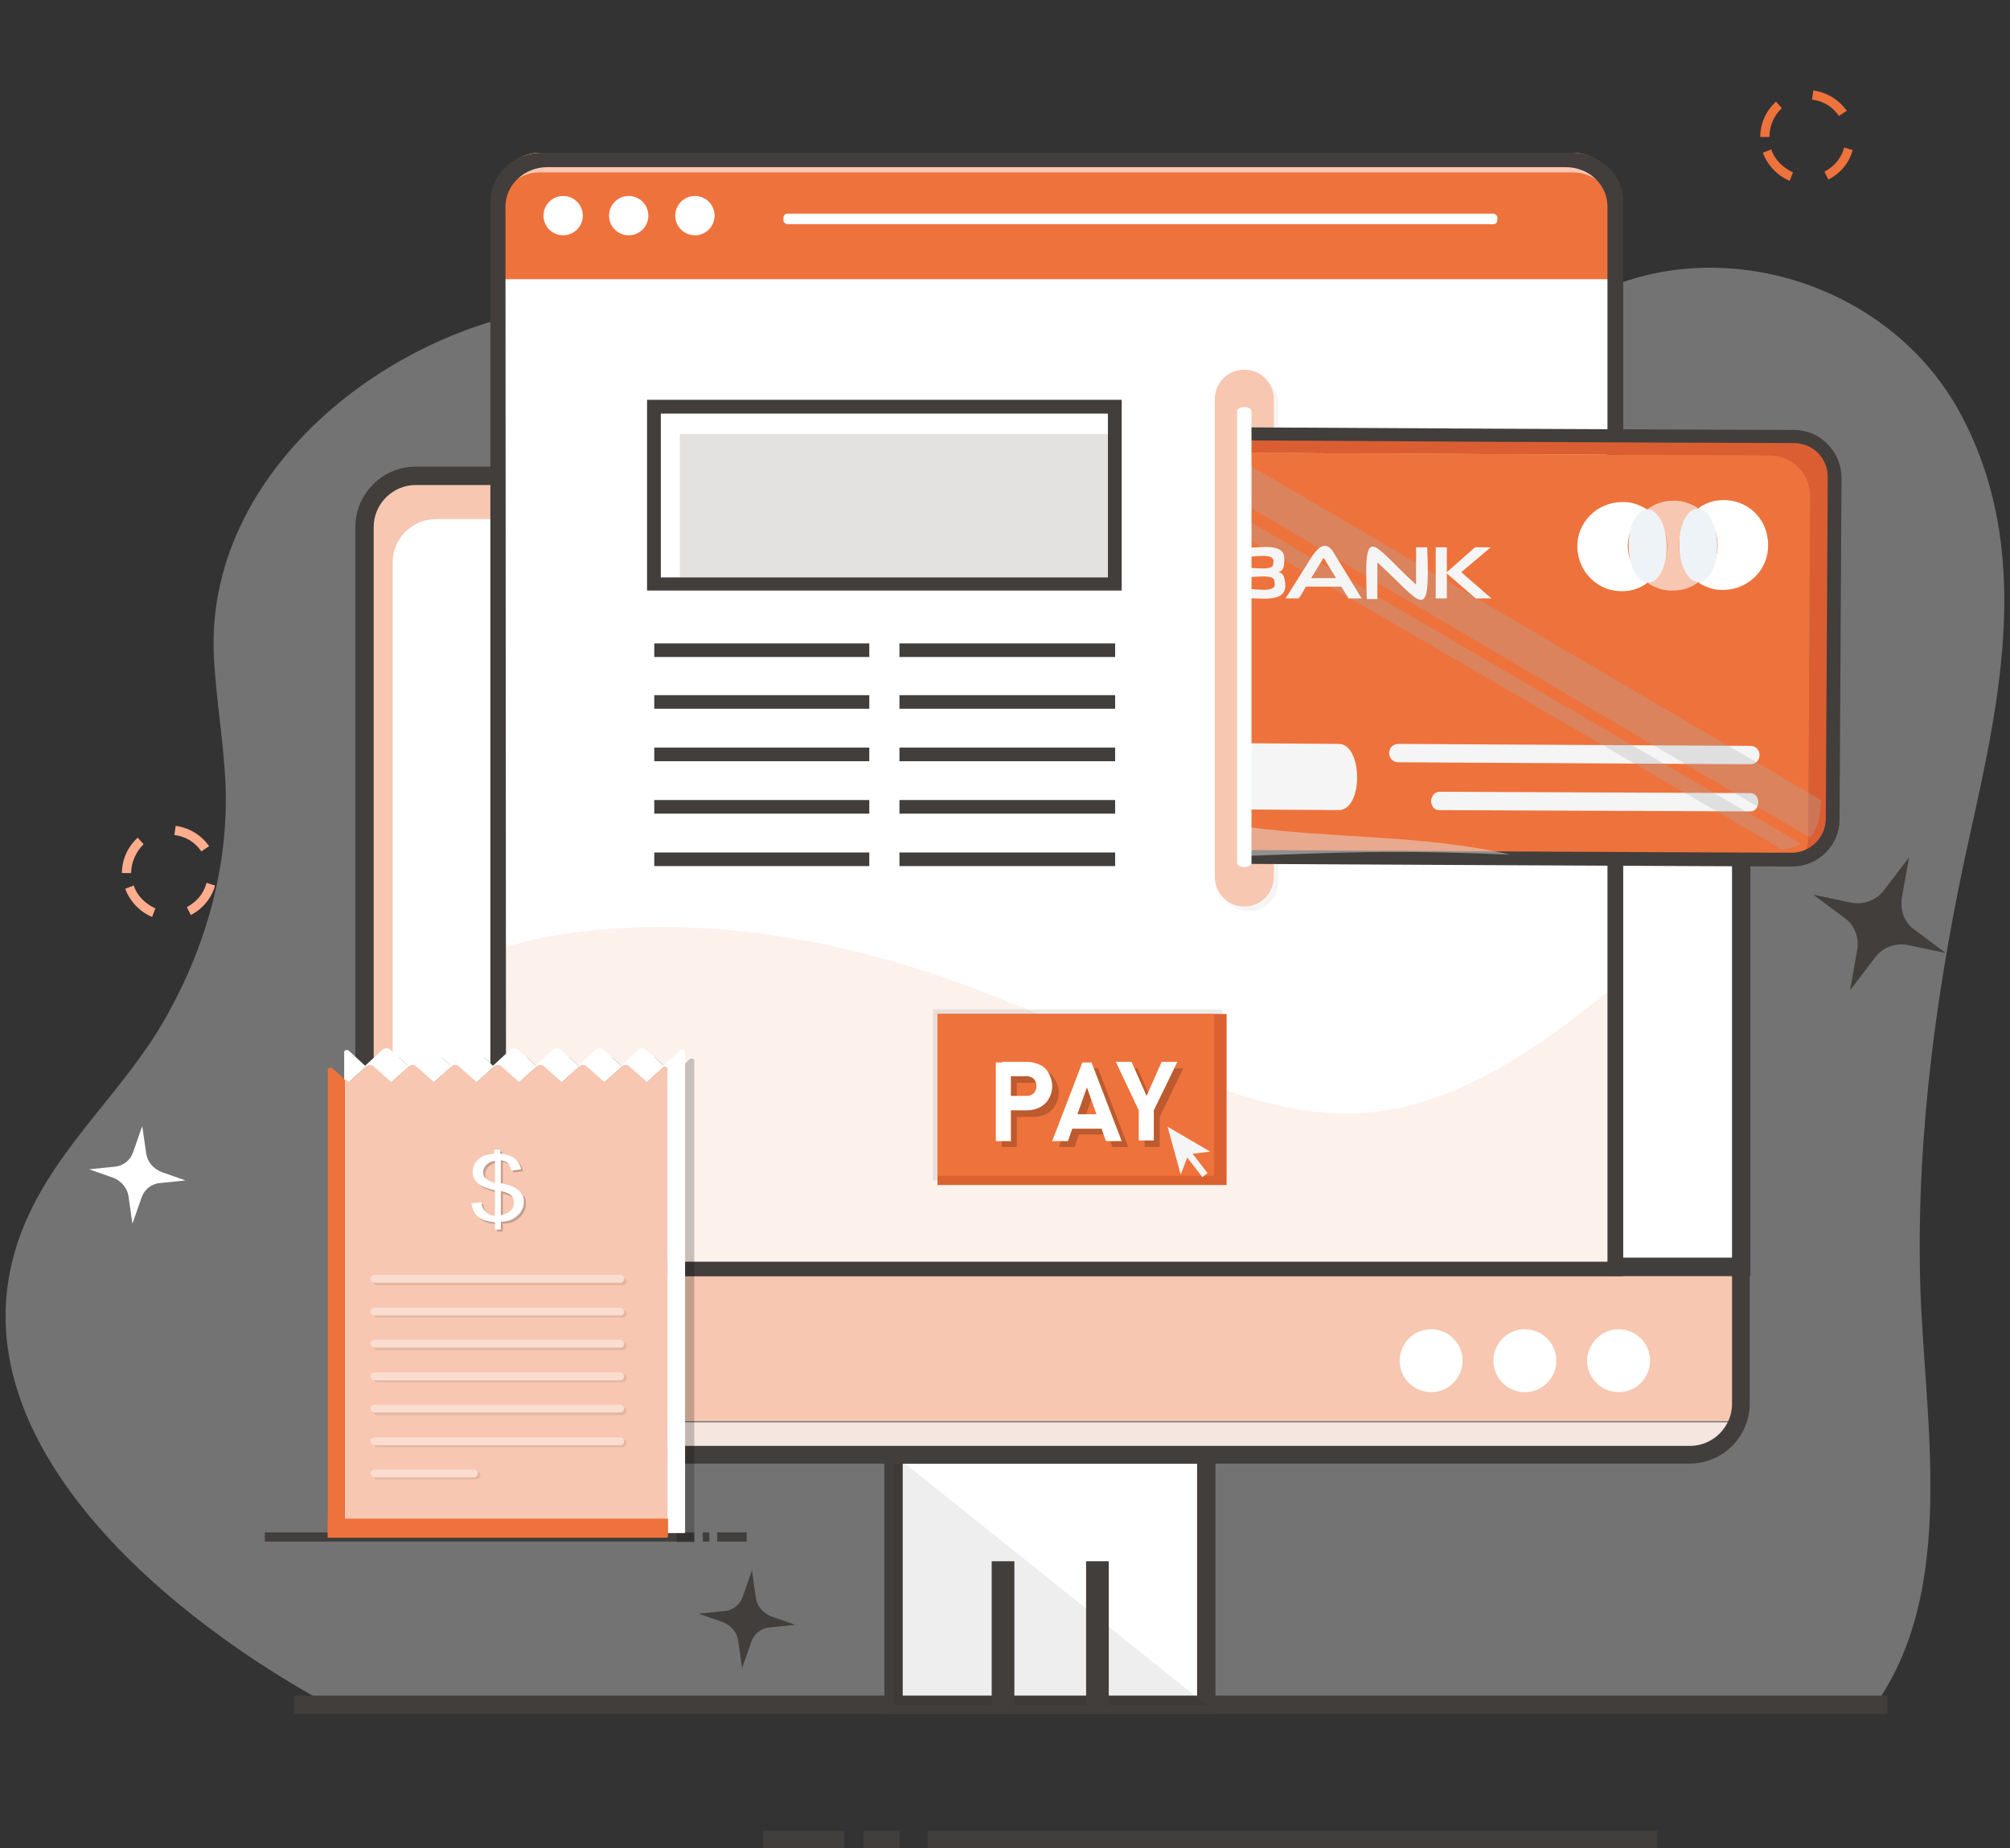 <?xml version="1.0" encoding="utf-8"?>
<!-- Generator: Adobe Illustrator 25.1.0, SVG Export Plug-In . SVG Version: 6.00 Build 0)  -->
<svg version="1.1" id="Ebene_1" xmlns="http://www.w3.org/2000/svg" xmlns:xlink="http://www.w3.org/1999/xlink" x="0px" y="0px"
	 viewBox="0 0 306.6 282" style="enable-background:new 0 0 306.6 282;" xml:space="preserve">
<rect x="0" y="0" width="306.6" height="282" fill="#333333" stroke="none"/>
<style type="text/css">
	.st0{opacity:0.4;fill:#D3D3D3;enable-background:new    ;}
	.st1{opacity:0.2;fill:#E3E2E1;enable-background:new    ;}
	.st2{fill:none;}
	.st3{fill:#423E3B;}
	.st4{fill:#FFFFFF;}
	.st5{opacity:7.000000e-02;enable-background:new    ;}
	.st6{fill:#F7C7B1;}
	.st7{fill:#F5E6DF;}
	.st8{fill:#314349;}
	.st9{fill:none;stroke:#423E3B;stroke-width:3.46;stroke-miterlimit:10;}
	.st10{fill:#FFC7B3;}
	.st11{fill:#EE723C;}
	.st12{fill:#E3E2E1;}
	.st13{fill:none;stroke:#423E3B;stroke-width:2.076;stroke-miterlimit:10;}
	.st14{opacity:0.24;fill:#F7C7B1;enable-background:new    ;}
	.st15{opacity:8.000000e-02;}
	.st16{fill:#DB6131;}
	.st17{fill:#EE723B;}
	.st18{opacity:0.21;}
	.st19{fill:#F5F5F5;}
	.st20{opacity:4.000000e-02;}
	.st21{fill:#DB5E33;}
	.st22{opacity:0.5;}
	.st23{fill:#E1E0E0;}
	.st24{opacity:0.3;fill:#AAAAAA;enable-background:new    ;}
	.st25{fill:#FDFFFF;}
	.st26{fill:#EEF3F7;}
	.st27{fill:#A70000;}
	.st28{enable-background:new    ;}
	.st29{opacity:0.39;}
	.st30{fill:#FFAD8D;}
	.st31{fill:none;stroke:#423E3B;stroke-width:2.768;stroke-miterlimit:10;}
</style>
<g id="rechnung">
	<g>
		<g>
			<g>
				<path class="st0" d="M285.4,261c13.6-18.1,8-44.8,7.5-65.5c-0.6-22.9,2.7-46.2,7.6-68.2c4.7-21.1,9.5-43.5-1.3-63.9
					c-13.2-25-50.1-31.2-68.6-8.5c-5.7,7-10.1,15-15.8,22c-10.9,13.2-23.9,17.1-39.1,8.8c-7.4-4-13.7-9.8-20.4-15.1
					c-19.1-15.2-41.1-25.2-65.8-24.1c-27.2,1.2-58,23.8-56.9,53.2c0.3,6.7,1.5,13.3,1.8,19.9c0.5,12.6-3,24.9-9.2,35.8
					c-6,10.6-15.6,18.7-20.8,29.9c-14.8,31.7,19.9,60.5,44.7,74.2L285.4,261z"/>
				<path class="st1" d="M197.7,84c2.5,0.5,5.1,0.3,7.5-0.6c3.6-1.3,9.5-4.1,14.2-9.1c7.2-7.6,9.2-7.8,11.1-10.8
					c1.9-3,0-9.7-13.3-4.4C204.9,64,182.9,80.7,197.7,84z"/>
			</g>
		</g>
		<g>
			<line class="st2" x1="119.6" y1="260.1" x2="200.7" y2="260.1"/>
			<rect x="44.9" y="258.7" class="st3" width="243" height="2.8"/>
		</g>
		<g>
			<rect x="136.3" y="221.9" class="st4" width="47.7" height="38.2"/>
			<path class="st3" d="M185.4,261.5h-50.5v-40.9h50.5V261.5z M137.7,258.7h44.9v-35.4h-44.9L137.7,258.7L137.7,258.7z"/>
		</g>
		<polygon class="st5" points="136.3,221.9 184,260.1 136.3,260.1 		"/>
		<g>
			<g>
				<g>
					<g>
						<path class="st6" d="M266,80.4v112.9H56V80.4c0-4.3,3.5-7.8,7.8-7.8h194.4c3.5,0,6.5,2.3,7.5,5.6c0.1,0.4,0.2,0.9,0.3,1.3
							C265.9,79.8,266,80.1,266,80.4z"/>
					</g>
				</g>
				<g>
					<g>
						<path class="st4" d="M266,80.4v112.9H61.5V85.7c0-4.3,3.5-7.8,7.8-7.8h194.4c0.7,0,1.3,0.1,2,0.3c0.1,0.4,0.2,0.9,0.3,1.3
							C265.9,79.8,266,80.1,266,80.4z"/>
					</g>
				</g>
				<g>
					<path class="st6" d="M264.7,79.6c-0.4-3.3-3.2-5.8-6.5-5.8H63.8c-3.6,0-6.6,2.9-6.6,6.6v111.7h207.5V80.4
						C264.8,80.1,264.7,79.9,264.7,79.6z"/>
				</g>
				<g>
					<path class="st4" d="M260.9,79.2H66.5c-3.6,0-6.6,2.9-6.6,6.6v106.4h204.8V80.4C263.7,79.6,262.4,79.2,260.9,79.2z"/>
				</g>
			</g>
			<g>
				<g>
					<path class="st3" d="M266.9,194.7H54.2V80.4c0-5,4.1-9.2,9.2-9.2h194.4c5,0,9.2,4.1,9.2,9.2v114.3H266.9z M57,191.9h207.2V80.4
						c0-3.5-2.9-6.4-6.4-6.4H63.4c-3.5,0-6.4,2.9-6.4,6.4V191.9z"/>
				</g>
			</g>
		</g>
		<g>
			<g>
				<g>
					<g>
						<path class="st7" d="M265,216.8c-1.1,3-3.9,5.1-7.3,5.1H63.3c-4.3,0-7.8-3.5-7.8-7.8v-20.8h5.9v15.9c0,4.3,3.5,7.8,7.8,7.8
							h194.4C264.1,216.9,264.6,216.9,265,216.8z"/>
						<path class="st6" d="M265.5,193.3v20.8c0,0.9-0.2,1.8-0.5,2.6c-0.5,0.1-0.9,0.1-1.4,0.1H69.2c-4.3,0-7.8-3.5-7.8-7.8v-15.9
							h204.1V193.3z"/>
					</g>
				</g>
				<g>
					<path class="st6" d="M265.5,193.3v20.8c0,0.9-0.2,1.8-0.5,2.6c-0.5,0.1-0.9,0.1-1.4,0.1H69.2c-4.3,0-7.8-3.5-7.8-7.8v-15.9
						h204.1V193.3z"/>
				</g>
				<g>
					<path class="st3" d="M257.7,223.3H63.4c-5,0-9.2-4.1-9.2-9.2v-22.2h212.7v22.2C266.9,219.2,262.8,223.3,257.7,223.3z M57,194.7
						v19.5c0,3.5,2.9,6.4,6.4,6.4h194.4c3.5,0,6.4-2.9,6.4-6.4v-19.5H57z"/>
				</g>
			</g>
		</g>
		<path class="st4" d="M246.9,202.8c2.6,0,4.8,2.1,4.8,4.8c0,2.6-2.1,4.8-4.8,4.8c-2.6,0-4.8-2.1-4.8-4.8
			C242.1,205,244.3,202.8,246.9,202.8z"/>
		<path class="st4" d="M232.6,202.8c2.6,0,4.8,2.1,4.8,4.8c0,2.6-2.1,4.8-4.8,4.8c-2.6,0-4.8-2.1-4.8-4.8
			C227.8,205,229.9,202.8,232.6,202.8z"/>
		<path class="st4" d="M218.3,202.8c2.6,0,4.8,2.1,4.8,4.8c0,2.6-2.1,4.8-4.8,4.8c-2.6,0-4.8-2.1-4.8-4.8
			C213.5,205,215.6,202.8,218.3,202.8z"/>
		<path class="st8" d="M265,183.4"/>
		<g>
			<line class="st9" x1="153" y1="238.2" x2="153" y2="260.1"/>
			<line class="st9" x1="167.4" y1="238.2" x2="167.4" y2="260.1"/>
		</g>
		<path class="st3" d="M114.7,239.6l0.6,4.2c0.2,1.3,1.1,2.3,2.3,2.8l3.7,1.3l-3.9,0.4c-1.3,0.1-2.4,1-2.8,2.2l-1.4,4l-0.6-4.2
			c-0.2-1.3-1.1-2.3-2.3-2.8l-3.7-1.3l3.9-0.4c1.3-0.1,2.4-1,2.8-2.2L114.7,239.6z"/>
		<path class="st4" d="M21.7,171.8l0.6,4.2c0.2,1.3,1.1,2.3,2.3,2.8l3.7,1.3l-3.9,0.4c-1.3,0.1-2.4,1-2.8,2.2l-1.4,4l-0.6-4.2
			c-0.2-1.3-1.1-2.3-2.3-2.8l-3.7-1.3l3.9-0.4c1.3-0.1,2.4-1,2.8-2.2L21.7,171.8z"/>
		<path class="st3" d="M291.2,130.8l-1.1,6.2c-0.3,1.9,0.4,3.8,2,4.9l4.7,3.5l-5.7-1.2c-1.9-0.4-3.9,0.3-5.1,1.9l-3.8,5l1.1-6.2
			c0.3-1.9-0.4-3.8-2-4.9l-4.7-3.5l5.7,1.2c1.9,0.4,3.9-0.3,5.1-1.9L291.2,130.8z"/>
		<path class="st3" d="M87.9,135l0.4,3.1c0.1,0.9,0.8,1.7,1.7,2l2.8,0.9l-2.9,0.3c-1,0.1-1.8,0.7-2.1,1.7l-1,2.9l-0.4-3.1
			c-0.1-0.9-0.8-1.7-1.7-2l-2.8-0.9l2.9-0.3c1-0.1,1.8-0.7,2.1-1.7L87.9,135z"/>
		<path class="st4" d="M245.7,31.5v163.1H75.4V31.5c0-3.3,2.8-6,6.4-6h157.6C242.9,25.6,245.7,28.2,245.7,31.5z"/>
		<path class="st10" d="M246.3,29.7v12.8H76V29.7c0-3.5,2.8-6.4,6.3-6.4h157.6C243.5,23.3,246.3,26.2,246.3,29.7z"/>
		<path class="st11" d="M246.3,32.7v9.9H76v-9.9c0-3.5,2.8-6.4,6.3-6.4h157.6C243.5,26.3,246.3,29.2,246.3,32.7z"/>
		<g>
			<circle class="st4" cx="85.9" cy="32.9" r="3"/>
			<circle class="st4" cx="95.9" cy="32.9" r="3"/>
			<circle class="st4" cx="106" cy="32.9" r="3"/>
			<path class="st4" d="M227.8,34.2H120.1c-0.3,0-0.6-0.3-0.6-0.6v-0.4c0-0.3,0.3-0.6,0.6-0.6h107.7c0.3,0,0.6,0.3,0.6,0.6v0.4
				C228.4,33.9,228.2,34.2,227.8,34.2z"/>
		</g>
		<g>
			<g>
				<g>
					<rect x="99.8" y="62" class="st4" width="70.3" height="27.1"/>
				</g>
			</g>
			<g>
				<g>
					<rect x="103.7" y="66.2" class="st12" width="66.4" height="22.9"/>
				</g>
			</g>
			<g>
				<path class="st3" d="M171.1,90.1H98.7V61h72.4V90.1z M100.8,88.1H169v-25h-68.2V88.1z"/>
			</g>
		</g>
		<g>
			<g>
				<line class="st2" x1="99.8" y1="99.2" x2="170.1" y2="99.2"/>
				<g>
					<line class="st13" x1="99.8" y1="99.2" x2="132.6" y2="99.2"/>
					<line class="st13" x1="137.2" y1="99.2" x2="170.1" y2="99.2"/>
				</g>
			</g>
			<g>
				<line class="st2" x1="99.8" y1="107.1" x2="170.1" y2="107.1"/>
				<g>
					<line class="st13" x1="99.8" y1="107.1" x2="132.6" y2="107.1"/>
					<line class="st13" x1="137.2" y1="107.1" x2="170.1" y2="107.1"/>
				</g>
			</g>
			<g>
				<line class="st2" x1="99.8" y1="115.1" x2="170.1" y2="115.1"/>
				<g>
					<line class="st13" x1="99.8" y1="115.1" x2="132.6" y2="115.1"/>
					<line class="st13" x1="137.2" y1="115.1" x2="170.1" y2="115.1"/>
				</g>
			</g>
			<g>
				<line class="st2" x1="99.8" y1="123.1" x2="170.1" y2="123.1"/>
				<g>
					<line class="st13" x1="99.8" y1="123.1" x2="132.6" y2="123.1"/>
					<line class="st13" x1="137.2" y1="123.1" x2="170.1" y2="123.1"/>
				</g>
			</g>
			<g>
				<line class="st2" x1="99.8" y1="131.1" x2="170.1" y2="131.1"/>
				<g>
					<line class="st13" x1="99.8" y1="131.1" x2="132.6" y2="131.1"/>
					<line class="st13" x1="137.2" y1="131.1" x2="170.1" y2="131.1"/>
				</g>
			</g>
		</g>
		<g>
			<rect x="109.4" y="233.8" class="st3" width="4.5" height="1.4"/>
		</g>
		<g>
			<rect x="107.2" y="233.8" class="st3" width="1" height="1.4"/>
		</g>
		<g>
			<g>
				<rect x="40.4" y="233.8" class="st3" width="65.5" height="1.4"/>
			</g>
		</g>
		<path class="st14" d="M75.9,144.9c0,0,28.5-11,73.2,6.1s57.5,32.2,96.6-0.1v43.8H75.4L75.9,144.9z"/>
		<g>
			<g>
				<g class="st15">
					<rect x="142.3" y="154" width="44.1" height="26.1"/>
				</g>
				<g>
					<rect x="143" y="154.7" class="st16" width="44.1" height="26.1"/>
				</g>
			</g>
			<rect x="143" y="154.7" class="st17" width="42.2" height="24.7"/>
			<g>
				<g class="st18">
					<g>
						<path d="M152.8,163h2.3v12h-2.3V163z M153.9,168.2h3.8c0.3,0,0.5-0.1,0.7-0.2c0.2-0.1,0.4-0.3,0.5-0.5s0.2-0.5,0.2-0.8
							s-0.1-0.6-0.2-0.8c-0.1-0.2-0.3-0.4-0.5-0.5s-0.4-0.2-0.7-0.2h-3.8V163h3.8c0.7,0,1.4,0.2,2,0.5s1,0.7,1.3,1.3
							s0.5,1.2,0.5,1.9s-0.2,1.4-0.5,1.9c-0.3,0.6-0.8,1-1.3,1.3c-0.6,0.3-1.2,0.5-2,0.5h-3.8V168.2z"/>
						<path d="M166.1,163h1.4l4.6,12h-2.4l-2.9-8.2l-2.9,8.2h-2.4L166.1,163z M163.7,170.9h6.3v2.2h-6.3V170.9z"/>
						<path d="M176.9,170.4v4.6h-2.3v-4.6l-3.5-7.4h2.4l2.3,5.2l2.3-5.2h2.4L176.9,170.4z"/>
					</g>
				</g>
				<g>
					<g>
						<path class="st4" d="M151.9,162.1h2.3v12h-2.3V162.1z M152.9,167.2h3.8c0.3,0,0.5-0.1,0.7-0.2c0.2-0.1,0.4-0.3,0.5-0.5
							s0.2-0.5,0.2-0.8s-0.1-0.6-0.2-0.8c-0.1-0.2-0.3-0.4-0.5-0.5s-0.4-0.2-0.7-0.2h-3.8V162h3.8c0.7,0,1.4,0.2,2,0.5
							s1,0.7,1.3,1.3s0.5,1.2,0.5,1.9s-0.2,1.4-0.5,1.9c-0.3,0.6-0.8,1-1.3,1.3c-0.6,0.3-1.2,0.5-2,0.5h-3.8V167.2z"/>
						<path class="st4" d="M165.1,162.1h1.4l4.6,12h-2.4l-2.9-8.2l-2.9,8.2h-2.4L165.1,162.1z M162.8,170h6.3v2.2h-6.3V170z"/>
						<path class="st4" d="M176,169.4v4.6h-2.3v-4.6l-3.5-7.4h2.4l2.3,5.2l2.3-5.2h2.4L176,169.4z"/>
					</g>
				</g>
			</g>
			<g>
				<g>
					
						<rect x="181.6" y="174.3" transform="matrix(0.793 -0.609 0.609 0.793 -70.165 147.525)" class="st19" width="1" height="5.6"/>
				</g>
				<g>
					<polygon class="st19" points="178.1,171.9 184.6,175.7 181.3,176.1 180.1,179.2 					"/>
				</g>
			</g>
		</g>
		<path class="st3" d="M247.5,194.7H74.8v-164c0-4.1,3.5-7.4,7.9-7.4h157c4.3,0,7.9,3.3,7.9,7.4v164H247.5z M77.2,192.5h168v-161
			c0-3.3-2.8-6-6.4-6H83.5c-3.5,0-6.4,2.7-6.4,6L77.2,192.5L77.2,192.5z"/>
		<g>
			<g>
				<g class="st20">
					<path d="M195,61.6v72.9c0,2.5-2,4.5-4.5,4.5s-4.5-2-4.5-4.5V61.6c0-2.5,2-4.5,4.5-4.5C192.9,57.1,195,59.1,195,61.6z"/>
				</g>
				<g>
					<path class="st6" d="M194.3,60.9v72.9c0,2.5-2,4.5-4.5,4.5s-4.5-2-4.5-4.5V60.9c0-2.5,2-4.5,4.5-4.5S194.3,58.4,194.3,60.9z"/>
				</g>
			</g>
			<g>
				<g>
					<path class="st21" d="M279.9,72.9l-0.3,52.1c0,2.9-2,5.3-4.7,6c0.5-0.9,0.9-2,0.9-3.1l0.3-52.1c0-3.4-2.8-6.2-6.2-6.3
						c-4.8,0-64.2-0.3-80.1-0.4v-2.9c3.5,0,78.5,0.4,83.9,0.4C277.1,66.6,279.9,69.4,279.9,72.9z"/>
					<path class="st11" d="M276.1,75.7l-0.3,52.1c0,1.1-0.3,2.2-0.9,3.1c-0.5,0.1-1,0.2-1.6,0.2c-5.8,0-79.7-0.4-83.6-0.4V69.1
						c15.9,0.1,75.3,0.4,80.1,0.4C273.4,69.5,276.1,72.3,276.1,75.7z"/>
				</g>
				<g>
					<path class="st11" d="M276.1,75.7l-0.3,52.1c0,1.1-0.3,2.2-0.9,3.1c-0.5,0.1-1,0.2-1.6,0.2c-5.8,0-79.7-0.4-83.6-0.4V69.1
						c15.9,0.1,75.3,0.4,80.1,0.4C273.4,69.5,276.1,72.3,276.1,75.7z"/>
				</g>
				<g>
					<path class="st3" d="M273.4,132.2c-3,0-24.2-0.1-44.7-0.2c-19-0.1-37-0.2-38.9-0.2v-1.1h-1V65.2h1c1.6,0,18.7,0.1,37,0.2
						c21.1,0.1,44,0.2,46.9,0.2c1.9,0,3.8,0.8,5.1,2.2c1.4,1.4,2.1,3.2,2.1,5.2l-0.3,52.1C280.6,128.9,277.4,132.2,273.4,132.2z
						 M190.8,129.7c4.5,0,20.7,0.1,37.8,0.2c20.5,0.1,41.7,0.2,44.7,0.2c2.8,0,5.2-2.3,5.2-5.2l0.3-52.1c0-1.4-0.5-2.7-1.5-3.7
						s-2.3-1.5-3.7-1.5c-2.9,0-25.8-0.1-46.9-0.2c-16.4-0.1-31.7-0.2-36-0.2L190.8,129.7L190.8,129.7z"/>
				</g>
			</g>
			<g class="st22">
				<path class="st23" d="M230.4,130.4c-18.3-0.8-26.9-0.3-40.6,0.2v-4.5C203.3,128,217.1,127.3,230.4,130.4z"/>
			</g>
			<path class="st19" d="M204.2,123.6c-2.1,0-11.5-0.1-14.4-0.1v-10.1c2.8,0,12.4,0.1,14.4,0.1C207.9,113.5,208,123.6,204.2,123.6z"
				/>
			<path class="st19" d="M218.3,122.2c0,0.8,0.5,1.4,1.2,1.4l47.5,0.2c0.7,0,1.2-0.6,1.2-1.4l0,0c0-0.8-0.5-1.4-1.2-1.4l-47.5-0.2
				C218.9,120.8,218.3,121.5,218.3,122.2L218.3,122.2z"/>
			<path class="st19" d="M211.9,114.9c0,0.8,0.6,1.4,1.4,1.4l53.7,0.3c0.8,0,1.4-0.6,1.4-1.4l0,0c0-0.8-0.6-1.4-1.4-1.4l-53.7-0.3
				C212.5,113.5,211.9,114.1,211.9,114.9L211.9,114.9z"/>
			<path class="st24" d="M274.7,128.7c-0.7,0.4-1.8,0.7-2.7,1c-22.3-13-59.7-34.7-82.2-47.8v-2.8
				C212.1,92.2,252.7,115.9,274.7,128.7z"/>
			<path class="st24" d="M277.8,122.1c-0.3,3.1-0.5,4.2-1.7,5.7c-21.3-12.6-64.7-38.1-86.3-50.9v-6.4
				C206.5,80.3,261.4,112.5,277.8,122.1z"/>
			<g>
				<path class="st19" d="M195.9,88.2c-0.1-0.5-0.4-0.8-0.9-0.9c0.9-0.2,0.9-1.2,0.9-2c0.1-2.8-4.4-1.5-6.1-1.8v1.4
					c0.9,0.3,5-0.9,4.4,1.1c0.2,1.3-3.8,0.4-4.4,0.7V88c0.7,0.3,4.8-0.7,4.6,0.8c0.6,2-3.7,0.8-4.6,1.1v1.4
					C192.2,91.1,197,92.4,195.9,88.2z"/>
				<path class="st19" d="M203.3,84.1c-1.8-2.6-3.6,1.7-4.5,2.9l-2.7,4.3h2c0.3-0.4,0.9-1.4,1.1-1.8h5.4l1.1,1.8h2L203.3,84.1z
					 M200,88.2l1.9-3.1l1.9,3.1H200z"/>
				<path class="st19" d="M216,83.5v5.7c-6.8-6.2-8-10-7.5,2.2h1.6v-5.6c6.8,6.2,8.1,9.8,7.6-2.3C217.7,83.5,216,83.5,216,83.5z"/>
				<path class="st19" d="M222.9,87.3l4.5-3.8H225l-4.3,3.8v-3.8H219v7.8h1.7v-3.8l4.4,3.8h2.4L222.9,87.3z"/>
			</g>
			<g>
				<path class="st25" d="M189.8,132.3c-0.6,0-1.1-0.3-1.1-0.6v-69c0-0.3,0.5-0.6,1.1-0.6s1.1,0.3,1.1,0.6v69
					C190.9,132,190.4,132.3,189.8,132.3z"/>
			</g>
			<g>
				<path class="st4" d="M248.3,83.4c0-2.3,1.1-4.4,2.9-5.7c-1.1-0.7-2.5-1.2-3.9-1.1c-3.8,0.1-6.8,3.2-6.7,6.9
					c0.1,3.8,3.2,6.8,6.9,6.7c1.4,0,2.8-0.5,3.8-1.3C249.6,87.7,248.4,85.7,248.3,83.4z"/>
				<path class="st6" d="M256.1,83.2c0-2.3,1.1-4.4,2.9-5.7c-1.1-0.7-2.5-1.2-3.9-1.1c-1.4,0-2.8,0.5-3.8,1.3c1.8,1.2,3,3.2,3,5.6
					c0,2.3-1.1,4.4-2.9,5.7c1.1,0.7,2.5,1.2,3.9,1.1c1.4,0,2.8-0.5,3.8-1.3C257.3,87.6,256.1,85.6,256.1,83.2z"/>
				
					<ellipse transform="matrix(1 -1.629366e-02 1.629366e-02 1 -1.324 4.106)" class="st26" cx="251.3" cy="83.3" rx="2.9" ry="5.6"/>
				<path class="st4" d="M262.8,76.3c-1.4,0-2.8,0.5-3.8,1.3c1.8,1.2,3,3.2,3,5.6c0,2.3-1.1,4.4-2.9,5.7c1.1,0.7,2.5,1.2,3.9,1.1
					c3.8-0.1,6.8-3.2,6.7-6.9C269.7,79.2,266.6,76.2,262.8,76.3z"/>
				
					<ellipse transform="matrix(1 -1.629252e-02 1.629252e-02 1 -1.321 4.231)" class="st26" cx="259" cy="83.2" rx="2.9" ry="5.6"/>
			</g>
		</g>
		<path class="st11" d="M101.8,231.9v2.7H50v-71.4c0-0.3,0.5-0.4,0.7-0.2l1.9,1.7v67.2L101.8,231.9L101.8,231.9z"/>
		<path class="st27" d="M101.8,163.1v68.7H52.6v-67.2l0.6,0.5l2.7-2.4c0.3-0.3,0.8-0.3,1.1,0l2.7,2.4l2.7-2.4c0.3-0.3,0.8-0.3,1.1,0
			l2.7,2.4l2.7-2.4c0.3-0.3,0.8-0.3,1.1,0l2.7,2.4l2.7-2.4c0.3-0.3,0.8-0.3,1.1,0l2.7,2.4l2.7-2.4c0.3-0.3,0.8-0.3,1.1,0l2.7,2.4
			l2.7-2.4c0.3-0.3,0.8-0.3,1.1,0l2.7,2.4l2.7-2.4c0.3-0.3,0.8-0.3,1.1,0l2.7,2.4l2.5-2.3C101.3,162.7,101.8,162.8,101.8,163.1z"/>
		<g>
			<g class="st18">
				<path d="M105.9,161.8v73.5h-2.7v-70.8c0-0.3-0.5-0.4-0.7-0.2l-2.5,2.3l-2.7-2.4c-0.3-0.3-0.8-0.3-1.1,0l-2.7,2.4l-2.7-2.4
					c-0.3-0.3-0.8-0.3-1.1,0l-2.7,2.4l-2.7-2.4c-0.3-0.3-0.8-0.3-1.1,0l-2.7,2.4l-2.7-2.4c-0.3-0.3-0.8-0.3-1.1,0l-2.7,2.4l-2.7-2.4
					c-0.3-0.3-0.8-0.3-1.1,0l-2.7,2.4l-2.7-2.4c-0.3-0.3-0.8-0.3-1.1,0l-2.7,2.4l-2.7-2.4c-0.3-0.3-0.8-0.3-1.1,0l-2.7,2.4L54,166
					v-4.2c0-0.3,0.5-0.4,0.7-0.2l2.5,2.3l2.7-2.5c0.3-0.2,0.8-0.2,1.1,0l2.7,2.5l2.7-2.5c0.3-0.2,0.8-0.2,1.1,0l2.7,2.5l2.7-2.5
					c0.3-0.2,0.8-0.2,1.1,0l2.7,2.5l2.7-2.5c0.3-0.2,0.8-0.2,1.1,0l2.7,2.5l2.7-2.5c0.3-0.2,0.8-0.2,1.1,0l2.7,2.5l2.7-2.5
					c0.3-0.2,0.8-0.2,1.1,0l2.7,2.5l2.7-2.5c0.3-0.2,0.8-0.2,1.1,0l2.7,2.5l2.5-2.3C105.4,161.4,105.9,161.5,105.9,161.8z"/>
			</g>
			<g>
				<path class="st4" d="M104.5,160.4v73.5h-2.7v-70.8c0-0.3-0.5-0.4-0.7-0.2l-2.5,2.3l-2.7-2.4c-0.3-0.3-0.8-0.3-1.1,0l-2.7,2.4
					l-2.7-2.4c-0.3-0.3-0.8-0.3-1.1,0l-2.7,2.4l-2.7-2.4c-0.3-0.3-0.8-0.3-1.1,0l-2.7,2.4l-2.7-2.4c-0.3-0.3-0.8-0.3-1.1,0l-2.7,2.4
					l-2.7-2.4c-0.3-0.3-0.8-0.3-1.1,0l-2.7,2.4l-2.7-2.4c-0.3-0.3-0.8-0.3-1.1,0l-2.7,2.4l-2.7-2.4c-0.3-0.3-0.8-0.3-1.1,0l-2.7,2.4
					l-0.6-0.5v-4.2c0-0.3,0.5-0.4,0.7-0.2l2.5,2.3l2.7-2.5c0.3-0.2,0.8-0.2,1.1,0l2.7,2.5l2.7-2.5c0.3-0.2,0.8-0.2,1.1,0l2.7,2.5
					l2.7-2.5c0.3-0.2,0.8-0.2,1.1,0l2.7,2.5l2.7-2.5c0.3-0.2,0.8-0.2,1.1,0l2.7,2.5l2.7-2.5c0.3-0.2,0.8-0.2,1.1,0l2.7,2.5l2.7-2.5
					c0.3-0.2,0.8-0.2,1.1,0l2.7,2.5l2.7-2.5c0.3-0.2,0.8-0.2,1.1,0l2.7,2.5l2.5-2.3C104,160,104.5,160.2,104.5,160.4z"/>
			</g>
		</g>
		<path class="st6" d="M101.8,163.1v68.7H52.6v-67.2l0.6,0.5l2.7-2.4c0.3-0.3,0.8-0.3,1.1,0l2.7,2.4l2.7-2.4c0.3-0.3,0.8-0.3,1.1,0
			l2.7,2.4l2.7-2.4c0.3-0.3,0.8-0.3,1.1,0l2.7,2.4l2.7-2.4c0.3-0.3,0.8-0.3,1.1,0l2.7,2.4l2.7-2.4c0.3-0.3,0.8-0.3,1.1,0l2.7,2.4
			l2.7-2.4c0.3-0.3,0.8-0.3,1.1,0l2.7,2.4l2.7-2.4c0.3-0.3,0.8-0.3,1.1,0l2.7,2.4l2.5-2.3C101.3,162.7,101.8,162.8,101.8,163.1z"/>
		<rect x="50" y="231.7" class="st11" width="51.9" height="2.8"/>
		<g>
			<g class="st18">
				<g class="st28">
					<path d="M75.8,188v-1.2c-0.7-0.1-1.3-0.2-1.8-0.4s-0.9-0.5-1.2-0.9c-0.3-0.4-0.5-1-0.6-1.6l1.5-0.2c0.1,0.7,0.3,1.1,0.6,1.4
						c0.4,0.4,0.9,0.7,1.5,0.7v-3.9c-0.6-0.1-1.2-0.3-1.9-0.6c-0.5-0.2-0.8-0.5-1.1-0.9c-0.3-0.4-0.4-0.8-0.4-1.3
						c0-0.9,0.4-1.6,1.1-2.1c0.5-0.4,1.2-0.6,2.2-0.7v-0.6h0.9v0.6c0.9,0.1,1.5,0.3,2,0.6c0.6,0.4,1,1,1.2,1.8l-1.5,0.2
						c-0.1-0.5-0.3-0.8-0.5-1.1c-0.3-0.3-0.7-0.4-1.1-0.5v3.5c0.7,0.2,1.2,0.3,1.5,0.4c0.5,0.2,0.8,0.4,1.1,0.6
						c0.3,0.2,0.5,0.5,0.7,0.8c0.2,0.3,0.2,0.7,0.2,1.1c0,0.8-0.3,1.5-1,2.1c-0.6,0.6-1.5,0.9-2.5,0.9v1.2H75.8z M75.8,177.4
						c-0.6,0.1-1,0.3-1.3,0.6c-0.3,0.3-0.5,0.7-0.5,1.1c0,0.4,0.1,0.8,0.4,1c0.3,0.3,0.8,0.5,1.4,0.7V177.4z M76.7,185.8
						c0.6-0.1,1-0.3,1.4-0.6c0.4-0.3,0.6-0.8,0.6-1.3c0-0.4-0.1-0.8-0.4-1.1s-0.8-0.5-1.6-0.7V185.8z"/>
				</g>
			</g>
			<g>
				<g class="st28">
					<path class="st4" d="M75.5,187.7v-1.2c-0.7-0.1-1.3-0.2-1.8-0.4s-0.9-0.5-1.2-0.9c-0.3-0.4-0.5-1-0.6-1.6l1.5-0.2
						c0.1,0.7,0.3,1.1,0.6,1.4c0.4,0.4,0.9,0.7,1.5,0.7v-3.9c-0.6-0.1-1.2-0.3-1.9-0.6c-0.5-0.2-0.8-0.5-1.1-0.9
						c-0.3-0.4-0.4-0.8-0.4-1.3c0-0.9,0.4-1.6,1.1-2.1c0.5-0.4,1.2-0.6,2.2-0.7v-0.6h0.9v0.6c0.9,0.1,1.5,0.3,2,0.6
						c0.6,0.4,1,1,1.2,1.8l-1.5,0.2c-0.1-0.5-0.3-0.8-0.5-1.1c-0.3-0.3-0.7-0.4-1.1-0.5v3.5c0.7,0.2,1.2,0.3,1.5,0.4
						c0.5,0.2,0.8,0.4,1.1,0.6c0.3,0.2,0.5,0.5,0.7,0.8c0.2,0.3,0.2,0.7,0.2,1.1c0,0.8-0.3,1.5-1,2.1c-0.6,0.6-1.5,0.9-2.5,0.9v1.2
						H75.5z M75.5,177.1c-0.6,0.1-1,0.3-1.3,0.6c-0.3,0.3-0.5,0.7-0.5,1.1c0,0.4,0.1,0.8,0.4,1c0.3,0.3,0.8,0.5,1.4,0.7V177.1z
						 M76.4,185.4c0.6-0.1,1-0.3,1.4-0.6c0.4-0.3,0.6-0.8,0.6-1.3c0-0.4-0.1-0.8-0.4-1.1s-0.8-0.5-1.6-0.7V185.4z"/>
				</g>
			</g>
		</g>
		<g class="st29">
			<g class="st18">
				<path d="M95,196.1H57.5c-0.3,0-0.6-0.3-0.6-0.6s0.3-0.6,0.6-0.6H95c0.3,0,0.6,0.3,0.6,0.6S95.3,196.1,95,196.1z"/>
				<path d="M95,201H57.5c-0.3,0-0.6-0.3-0.6-0.6s0.3-0.6,0.6-0.6H95c0.3,0,0.6,0.3,0.6,0.6C95.6,200.8,95.3,201,95,201z"/>
				<path d="M95,206H57.5c-0.3,0-0.6-0.3-0.6-0.6s0.3-0.6,0.6-0.6H95c0.3,0,0.6,0.3,0.6,0.6S95.3,206,95,206z"/>
				<path d="M95,210.9H57.5c-0.3,0-0.6-0.3-0.6-0.6s0.3-0.6,0.6-0.6H95c0.3,0,0.6,0.3,0.6,0.6S95.3,210.9,95,210.9z"/>
				<path d="M95,215.9H57.5c-0.3,0-0.6-0.3-0.6-0.6s0.3-0.6,0.6-0.6H95c0.3,0,0.6,0.3,0.6,0.6S95.3,215.9,95,215.9z"/>
				<path d="M95,220.8H57.5c-0.3,0-0.6-0.3-0.6-0.6s0.3-0.6,0.6-0.6H95c0.3,0,0.6,0.3,0.6,0.6S95.3,220.8,95,220.8z"/>
				<path d="M72.6,225.7H57.5c-0.3,0-0.6-0.3-0.6-0.6s0.3-0.6,0.6-0.6h15.2c0.3,0,0.6,0.3,0.6,0.6C73.2,225.5,73,225.7,72.6,225.7z"
					/>
			</g>
			<g>
				<g>
					<g>
						<path class="st4" d="M94.6,195.7H57.1c-0.3,0-0.6-0.3-0.6-0.6s0.3-0.6,0.6-0.6h37.5c0.3,0,0.6,0.3,0.6,0.6
							S95,195.7,94.6,195.7z"/>
					</g>
					<g>
						<path class="st4" d="M94.6,200.7H57.1c-0.3,0-0.6-0.3-0.6-0.6s0.3-0.6,0.6-0.6h37.5c0.3,0,0.6,0.3,0.6,0.6
							S95,200.7,94.6,200.7z"/>
					</g>
					<g>
						<path class="st4" d="M94.6,205.6H57.1c-0.3,0-0.6-0.3-0.6-0.6s0.3-0.6,0.6-0.6h37.5c0.3,0,0.6,0.3,0.6,0.6
							C95.2,205.4,95,205.6,94.6,205.6z"/>
					</g>
					<g>
						<path class="st4" d="M94.6,210.6H57.1c-0.3,0-0.6-0.3-0.6-0.6s0.3-0.6,0.6-0.6h37.5c0.3,0,0.6,0.3,0.6,0.6
							S95,210.6,94.6,210.6z"/>
					</g>
					<g>
						<path class="st4" d="M94.6,215.5H57.1c-0.3,0-0.6-0.3-0.6-0.6s0.3-0.6,0.6-0.6h37.5c0.3,0,0.6,0.3,0.6,0.6
							S95,215.5,94.6,215.5z"/>
					</g>
					<g>
						<path class="st4" d="M94.6,220.5H57.1c-0.3,0-0.6-0.3-0.6-0.6s0.3-0.6,0.6-0.6h37.5c0.3,0,0.6,0.3,0.6,0.6
							S95,220.5,94.6,220.5z"/>
					</g>
					<g>
						<path class="st4" d="M72.3,225.4H57.1c-0.3,0-0.6-0.3-0.6-0.6s0.3-0.6,0.6-0.6h15.2c0.3,0,0.6,0.3,0.6,0.6
							C72.9,225.1,72.6,225.4,72.3,225.4z"/>
					</g>
				</g>
			</g>
		</g>
		<g>
			<path class="st11" d="M273,27.6c-1.9-0.8-3.4-2.4-4.1-4.3l1.3-0.5c0.5,1.6,1.8,2.8,3.3,3.5L273,27.6z M278.9,27.4l-0.6-1.2
				c1.5-0.8,2.6-2.1,3-3.7l1.3,0.4C282.1,24.8,280.8,26.4,278.9,27.4z M269.9,20.9h-1.4c0-2.1,0.9-4,2.4-5.4l0.9,1
				C270.6,17.6,269.9,19.2,269.9,20.9z M280.5,17.7c-0.9-1.4-2.4-2.3-4.1-2.5l0.2-1.4c2.1,0.3,3.9,1.4,5.1,3.1L280.5,17.7z"/>
		</g>
		<g>
			<path class="st30" d="M23.2,139.9c-1.9-0.8-3.4-2.4-4.1-4.3l1.3-0.5c0.5,1.6,1.8,2.8,3.3,3.5L23.2,139.9z M29.1,139.6l-0.6-1.2
				c1.5-0.8,2.6-2.1,3-3.7l1.3,0.4C32.3,137,30.9,138.7,29.1,139.6z M20,133.2h-1.4c0-2.1,0.9-4,2.4-5.4l0.9,1
				C20.8,129.9,20,131.5,20,133.2z M30.7,129.9c-0.9-1.4-2.4-2.3-4.1-2.5l0.2-1.4c2.1,0.3,3.9,1.4,5.1,3.1L30.7,129.9z"/>
		</g>
		<g>
			<line class="st31" x1="141.5" y1="280.7" x2="252.8" y2="280.7"/>
			<line class="st31" x1="131.7" y1="280.7" x2="137.2" y2="280.7"/>
			<line class="st31" x1="116.4" y1="280.7" x2="128.8" y2="280.7"/>
		</g>
	</g>
</g>
</svg>
